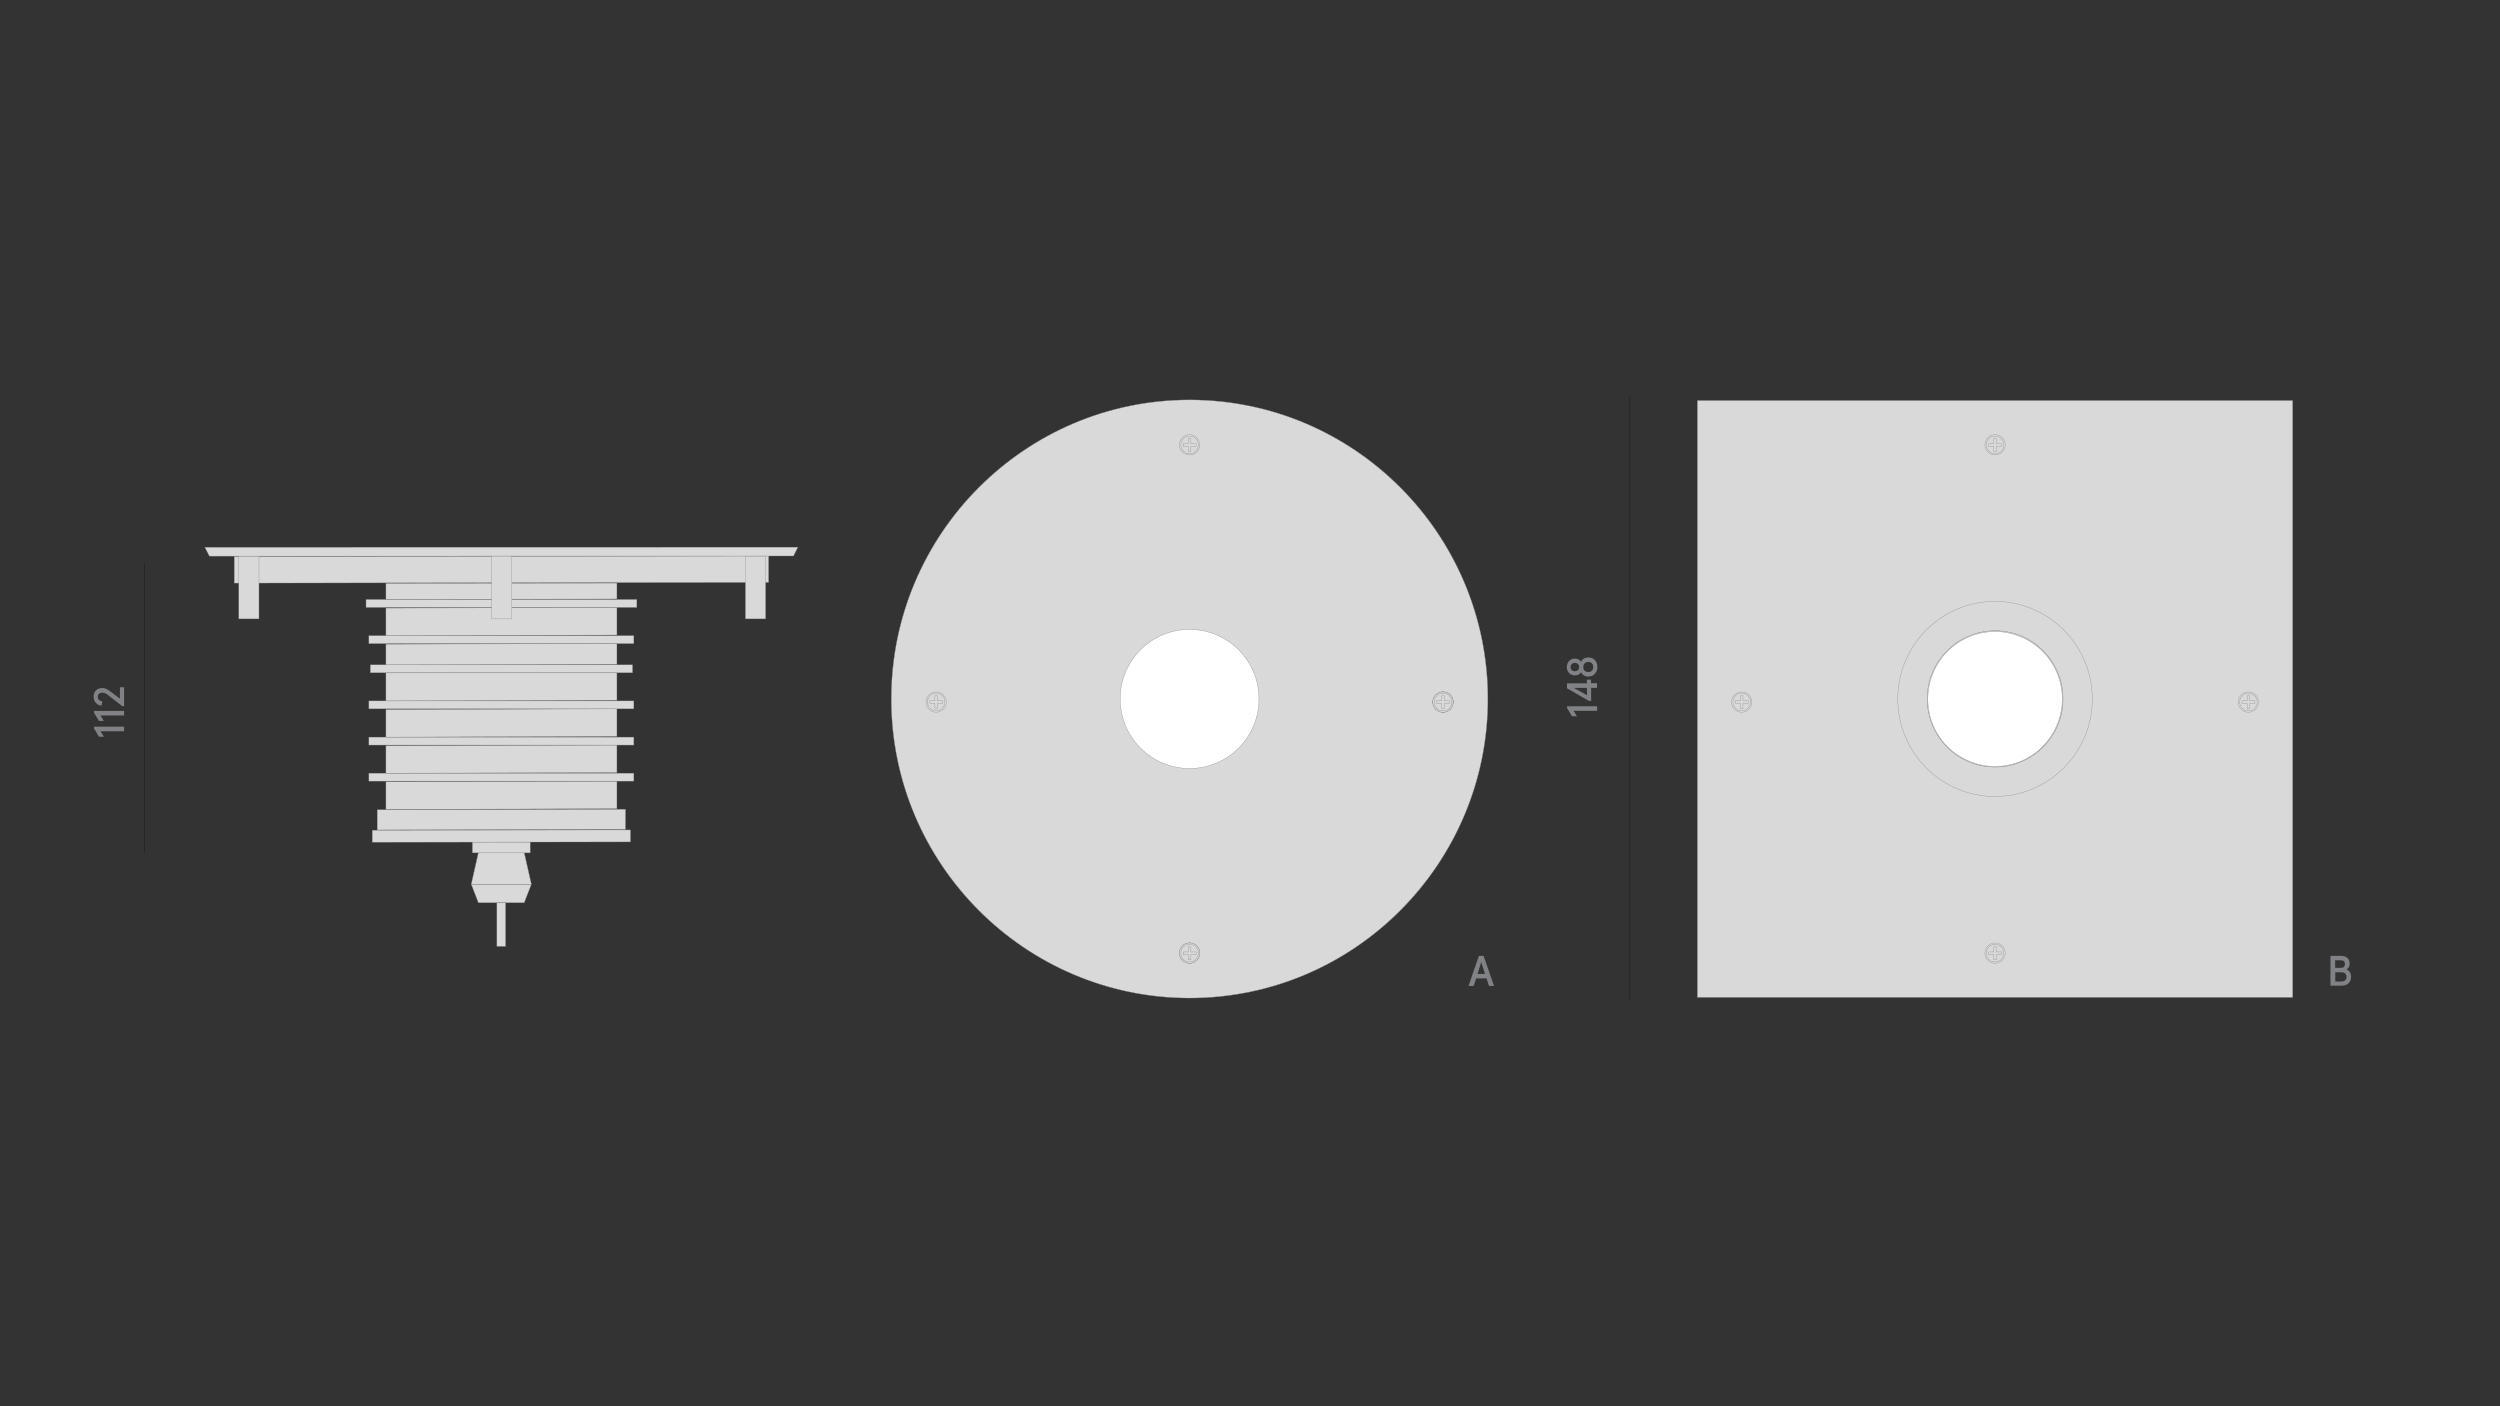 <?xml version="1.0" encoding="utf-8"?>
<!-- Generator: Adobe Illustrator 25.2.3, SVG Export Plug-In . SVG Version: 6.00 Build 0)  -->
<svg version="1.1" id="Слой_1" xmlns="http://www.w3.org/2000/svg" xmlns:xlink="http://www.w3.org/1999/xlink" x="0px" y="0px"
	 viewBox="0 0 1920 1080" style="enable-background:new 0 0 1920 1080;" xml:space="preserve">
<rect x="0" y="0" width="1920" height="1080" fill="#333333" stroke="none"/>
<style type="text/css">
	.st0{fill:#D9D9D9;stroke:#868686;stroke-width:0.25;stroke-miterlimit:10;}
	.st1{fill:none;}
	.st2{fill:#1A1A1A;}
	.st3{fill:#BDBBBA;stroke:#928E8D;stroke-width:0.25;stroke-miterlimit:10;}
	.st4{fill:#868686;stroke:#808285;stroke-miterlimit:10;}
	.st5{fill:#FFFFFF;stroke:#808285;stroke-width:0.25;stroke-miterlimit:10;}
	.st6{fill:none;stroke:#808285;stroke-width:0.25;stroke-linejoin:bevel;stroke-miterlimit:10;}
	.st7{fill:#808285;}
	.st8{fill:none;stroke:#868686;stroke-width:0.25;stroke-miterlimit:10;}
	.st9{fill:none;stroke:#7B7E80;stroke-width:0.25;stroke-miterlimit:10;}
	.st10{clip-path:url(#SVGID_2_);}
	.st11{opacity:0.35;clip-path:url(#SVGID_4_);fill:url(#SVGID_5_);}
	.st12{fill:#D3D3D2;stroke:#808285;stroke-width:0.25;stroke-miterlimit:10;}
	.st13{fill:none;stroke:#868686;stroke-width:0.25;stroke-miterlimit:10;stroke-dasharray:3;}
	.st14{fill:#868586;}
	.st15{opacity:0.35;clip-path:url(#SVGID_7_);fill:url(#SVGID_8_);}
	.st16{fill:#C6C6C5;}
	.st17{clip-path:url(#SVGID_10_);}
	.st18{opacity:0.35;clip-path:url(#SVGID_12_);fill:url(#SVGID_13_);}
	.st19{clip-path:url(#SVGID_15_);}
	.st20{opacity:0.35;clip-path:url(#SVGID_17_);fill:url(#SVGID_18_);}
	.st21{clip-path:url(#SVGID_20_);}
	.st22{opacity:0.35;clip-path:url(#SVGID_22_);fill:url(#SVGID_23_);}
	.st23{clip-path:url(#SVGID_25_);}
	.st24{opacity:0.35;clip-path:url(#SVGID_27_);fill:url(#SVGID_28_);}
	.st25{fill:none;stroke:#868686;stroke-width:0.25;stroke-miterlimit:10;stroke-dasharray:2.992,2.992;}
	.st26{fill:none;stroke:#868686;stroke-width:0.25;stroke-miterlimit:10;stroke-dasharray:3.021,3.021;}
	.st27{fill:none;stroke:#868686;stroke-width:0.25;stroke-miterlimit:10;stroke-dasharray:3.033,3.033;}
	.st28{fill:none;stroke:#868686;stroke-width:0.25;stroke-miterlimit:10;stroke-dasharray:3.032,3.032;}
	.st29{fill:none;stroke:#1C1C1C;stroke-width:0.5;stroke-miterlimit:10;}
</style>
<ellipse class="st0" cx="913.6" cy="732" rx="7.8" ry="7.8"/>
<path class="st0" d="M913.6,725.1c-3.7,0-6.7,3-6.7,6.8c0,3.7,3,6.8,6.7,6.8c3.7,0,6.7-3,6.7-6.8
	C920.4,728.1,917.3,725.1,913.6,725.1z"/>
<ellipse class="st0" cx="719" cy="539.1" rx="7.8" ry="7.8"/>
<path class="st0" d="M719,532.4c-3.7,0-6.7,3-6.7,6.8c0,3.7,3,6.8,6.7,6.8c3.7,0,6.7-3,6.7-6.8C725.8,535.4,722.7,532.4,719,532.4z"
	/>
<path class="st0" d="M719,547c-4.3,0-7.8-3.5-7.8-7.8c0-4.3,3.5-7.8,7.8-7.8c4.3,0,7.8,3.5,7.8,7.8C726.8,543.4,723.3,547,719,547z"
	/>
<path class="st0" d="M719,532.4c-3.7,0-6.7,3-6.7,6.8c0,3.7,3,6.8,6.7,6.8c3.7,0,6.7-3,6.7-6.8C725.8,535.4,722.7,532.4,719,532.4z"
	/>
<path class="st0" d="M913.6,766.5c-126.3,0-229.1-103-229.1-229.7c0-126.7,102.8-229.7,229.1-229.7s229.1,103,229.1,229.7
	C1142.7,663.4,1040,766.5,913.6,766.5z"/>
<path class="st0" d="M1108.2,547c-4.3,0-7.8-3.5-7.8-7.8c0-4.3,3.5-7.8,7.8-7.8c4.3,0,7.8,3.5,7.8,7.8
	C1116.1,543.5,1112.5,547,1108.2,547z"/>
<path class="st0" d="M1116.1,539.1c0-4.3-3.5-7.8-7.8-7.8c-4.3,0-7.8,3.5-7.8,7.8c0,4.3,3.5,7.8,7.8,7.8
	C1112.6,546.9,1116.1,543.4,1116.1,539.1z"/>
<path class="st0" d="M1108.2,532.4c-3.7,0-6.7,3-6.7,6.8c0,3.7,3,6.8,6.7,6.8s6.7-3,6.7-6.8C1115,535.4,1111.9,532.4,1108.2,532.4z"
	/>
<path class="st0" d="M1108.2,547c-4.3,0-7.8-3.5-7.8-7.8s3.5-7.8,7.8-7.8c4.3,0,7.8,3.5,7.8,7.8S1112.5,547,1108.2,547z"/>
<path class="st0" d="M1108.2,532.4c-3.7,0-6.7,3-6.7,6.8c0,3.7,3,6.8,6.7,6.8s6.7-3,6.7-6.8C1115,535.4,1111.9,532.4,1108.2,532.4z"
	/>
<rect x="1303.6" y="307.6" class="st0" width="457.2" height="458.4"/>
<ellipse class="st0" cx="913.6" cy="731.9" rx="7.8" ry="7.8"/>
<rect class="st1" width="1920" height="1080"/>
<ellipse class="st0" cx="1532.2" cy="536.8" rx="53.3" ry="53.4"/>
<path class="st0" d="M1606.9,536.8c0-41.4-33.5-74.9-74.7-74.9s-74.7,33.5-74.7,74.9c0,41.4,33.5,74.9,74.7,74.9
	S1606.9,578.1,1606.9,536.8z"/>
<path class="st0" d="M1584.4,536.8c0-28.9-23.3-52.3-52.1-52.3c-28.8,0-52.1,23.4-52.1,52.3s23.3,52.3,52.1,52.3
	C1561,589,1584.4,565.6,1584.4,536.8z"/>
<path class="st0" d="M1532.2,485.5c-28.2,0-51.2,23-51.2,51.3c0,28.3,23,51.3,51.2,51.3c28.2,0,51.1-23,51.1-51.3
	C1583.4,508.5,1560.4,485.5,1532.2,485.5z"/>
<path class="st0" d="M1532.2,589c-28.8,0-52.1-23.5-52.1-52.3c0-28.8,23.4-52.3,52.1-52.3c28.7,0,52.1,23.5,52.1,52.3
	C1584.4,565.6,1561,589,1532.2,589z"/>
<path class="st5" d="M1522.3,486c29.9-5.8,58.8,15.5,61.4,46.8c1.9,23.7-13.2,46.3-35.9,53.4c-29.9,9.4-60.5-9.5-66.3-39.5
	C1476.1,518.7,1494.4,491.4,1522.3,486"/>
<path class="st0" d="M715.1,539.3l7.9,0L715.1,539.3z"/>
<rect x="714.1" y="538.2" class="st0" width="9.9" height="2"/>
<rect x="714.6" y="538.7" class="st0" width="8.9" height="1"/>
<polygon class="st0" points="719,543.2 719,543.2 719,535.3 "/>
<rect x="718" y="534.3" class="st0" width="2" height="9.9"/>
<rect x="718.5" y="534.8" class="st0" width="1" height="8.9"/>
<path class="st0" d="M909.7,732.1l7.9,0L909.7,732.1z"/>
<rect x="908.7" y="731.1" class="st0" width="9.9" height="2"/>
<rect x="909.2" y="731.6" class="st0" width="8.9" height="1"/>
<polygon class="st0" points="913.6,736.1 913.6,736.1 913.6,728.1 "/>
<rect x="912.6" y="727.1" class="st0" width="2" height="9.9"/>
<rect x="913.1" y="727.6" class="st0" width="1" height="8.9"/>
<path class="st0" d="M913.6,725.2c-3.7,0-6.7,3-6.7,6.8c0,3.7,3,6.8,6.7,6.8c3.7,0,6.7-3,6.7-6.8
	C920.4,728.3,917.3,725.2,913.6,725.2z"/>
<path class="st0" d="M913.6,739.8c-4.3,0-7.8-3.5-7.8-7.8s3.5-7.8,7.8-7.8c4.3,0,7.8,3.5,7.8,7.8S917.9,739.8,913.6,739.8z"/>
<path class="st0" d="M1104.3,539.3l7.9,0L1104.3,539.3z"/>
<rect x="1103.3" y="538.2" class="st0" width="9.9" height="2"/>
<rect x="1103.8" y="538.7" class="st0" width="8.9" height="1"/>
<polygon class="st0" points="1108.2,543.2 1108.3,543.2 1108.2,535.3 "/>
<rect x="1107.2" y="534.3" class="st0" width="2" height="9.9"/>
<rect x="1107.7" y="534.8" class="st0" width="1" height="8.9"/>
<path class="st5" d="M966.9,536.8c0-29.5-23.9-53.4-53.3-53.4c-29.4,0-53.3,23.9-53.3,53.4c0,29.5,23.9,53.4,53.3,53.4
	C943,590.2,966.9,566.3,966.9,536.8z"/>
<path class="st0" d="M1104.3,539.2l7.9,0L1104.3,539.2z"/>
<polygon class="st0" points="1108.2,543.2 1108.2,543.2 1108.2,535.3 "/>
<path class="st0" d="M909.7,732.1l7.9,0L909.7,732.1z"/>
<polygon class="st0" points="913.6,736 913.6,736 913.6,728.1 "/>
<path class="st0" d="M715.1,539.2l7.9,0L715.1,539.2z"/>
<polygon class="st0" points="719,543.2 719,543.2 719,535.3 "/>
<g>
	<path class="st0" d="M921.4,341.6c0-4.3-3.5-7.8-7.8-7.8c-4.3,0-7.8,3.5-7.8,7.8s3.5,7.8,7.8,7.8
		C917.9,349.5,921.4,346,921.4,341.6z"/>
	<path class="st0" d="M913.6,334.9c-3.7,0-6.7,3-6.7,6.8c0,3.7,3,6.8,6.7,6.8c3.7,0,6.7-3,6.7-6.8
		C920.4,337.9,917.3,334.9,913.6,334.9z"/>
	<polygon class="st0" points="918.6,340.8 914.6,340.8 914.6,336.8 912.6,336.8 912.6,340.8 908.7,340.8 908.7,342.8 912.6,342.8 
		912.6,346.7 914.6,346.7 914.6,342.8 918.6,342.8 	"/>
	<path class="st0" d="M719,547c-4.3,0-7.8-3.5-7.8-7.8c0-4.3,3.5-7.8,7.8-7.8c4.3,0,7.8,3.5,7.8,7.8C726.8,543.4,723.3,547,719,547z
		"/>
	<path class="st0" d="M1108.2,547c-4.3,0-7.8-3.5-7.8-7.8s3.5-7.8,7.8-7.8c4.3,0,7.8,3.5,7.8,7.8S1112.5,547,1108.2,547z"/>
	<ellipse class="st0" cx="719" cy="539.1" rx="6.7" ry="6.8"/>
	<path class="st0" d="M921.4,732c0-4.3-3.5-7.8-7.8-7.8c-4.3,0-7.8,3.5-7.8,7.8c0,4.3,3.5,7.8,7.8,7.8
		C917.9,739.8,921.4,736.3,921.4,732z"/>
	<path class="st0" d="M1108.2,532.4c-3.7,0-6.7,3-6.7,6.8c0,3.7,3,6.8,6.7,6.8c3.7,0,6.7-3,6.7-6.8
		C1115,535.4,1112,532.4,1108.2,532.4z"/>
	<polygon class="st0" points="1113.2,538.2 1109.2,538.2 1109.2,534.3 1107.2,534.3 1107.2,538.2 1103.3,538.2 1103.3,540.2 
		1107.2,540.2 1107.2,544.2 1109.2,544.2 1109.2,540.2 1113.2,540.2 	"/>
	<path class="st0" d="M913.6,725.2c-3.7,0-6.7,3-6.7,6.8s3,6.8,6.7,6.8c3.7,0,6.7-3,6.7-6.8S917.3,725.2,913.6,725.2z"/>
	<polygon class="st0" points="918.6,731.1 914.6,731.1 914.6,727.1 912.6,727.1 912.6,731.1 908.7,731.1 908.7,733.1 912.6,733.1 
		912.6,737 914.6,737 914.6,733.1 918.6,733.1 	"/>
	<polygon class="st0" points="724,538.2 720,538.2 720,534.3 718,534.3 718,538.2 714.1,538.2 714.1,540.2 718,540.2 718,544.2 
		720,544.2 720,540.2 724,540.2 	"/>
</g>
<g>
	<path class="st0" d="M1540,341.6c0-4.3-3.5-7.8-7.8-7.8c-4.3,0-7.8,3.5-7.8,7.8s3.5,7.8,7.8,7.8C1536.5,349.5,1540,346,1540,341.6z
		"/>
	<path class="st0" d="M1532.2,334.9c-3.7,0-6.7,3-6.7,6.8c0,3.7,3,6.8,6.7,6.8s6.7-3,6.7-6.8
		C1538.9,337.9,1535.9,334.9,1532.2,334.9z"/>
	<polygon class="st0" points="1537.2,340.8 1533.2,340.8 1533.2,336.8 1531.2,336.8 1531.2,340.8 1527.3,340.8 1527.3,342.8 
		1531.2,342.8 1531.2,346.7 1533.2,346.7 1533.2,342.8 1537.2,342.8 	"/>
	<path class="st0" d="M1337.6,547c-4.3,0-7.8-3.5-7.8-7.8c0-4.3,3.5-7.8,7.8-7.8c4.3,0,7.8,3.5,7.8,7.8
		C1345.4,543.4,1341.9,547,1337.6,547z"/>
	<path class="st0" d="M1726.8,547c-4.3,0-7.8-3.5-7.8-7.8s3.5-7.8,7.8-7.8c4.3,0,7.8,3.5,7.8,7.8S1731.1,547,1726.8,547z"/>
	<ellipse class="st0" cx="1337.6" cy="539.1" rx="6.7" ry="6.8"/>
	<path class="st0" d="M1540,732c0-4.3-3.5-7.8-7.8-7.8c-4.3,0-7.8,3.5-7.8,7.8c0,4.3,3.5,7.8,7.8,7.8
		C1536.5,739.8,1540,736.3,1540,732z"/>
	<path class="st0" d="M1726.8,532.4c-3.7,0-6.7,3-6.7,6.8c0,3.7,3,6.8,6.7,6.8s6.7-3,6.7-6.8
		C1733.6,535.4,1730.5,532.4,1726.8,532.4z"/>
	<polygon class="st0" points="1731.8,538.2 1727.8,538.2 1727.8,534.3 1725.8,534.3 1725.8,538.2 1721.9,538.2 1721.9,540.2 
		1725.8,540.2 1725.8,544.2 1727.8,544.2 1727.8,540.2 1731.8,540.2 	"/>
	<path class="st0" d="M1532.2,725.2c-3.7,0-6.7,3-6.7,6.8s3,6.8,6.7,6.8s6.7-3,6.7-6.8S1535.9,725.2,1532.2,725.2z"/>
	<polygon class="st0" points="1537.2,731.1 1533.2,731.1 1533.2,727.1 1531.2,727.1 1531.2,731.1 1527.3,731.1 1527.3,733.1 
		1531.2,733.1 1531.2,737 1533.2,737 1533.2,733.1 1537.2,733.1 	"/>
	<polygon class="st0" points="1342.6,538.2 1338.6,538.2 1338.6,534.3 1336.6,534.3 1336.6,538.2 1332.7,538.2 1332.7,540.2 
		1336.6,540.2 1336.6,544.2 1338.6,544.2 1338.6,540.2 1342.6,540.2 	"/>
</g>
<g>
	<g>
		<path class="st7" d="M1789.8,757.2v-23.1h8.2c2,0,3.6,0.5,4.8,1.6c1.2,1.1,1.7,2.6,1.7,4.5c0,1-0.2,1.9-0.7,2.6
			c-0.4,0.8-1,1.3-1.8,1.7c2.4,0.9,3.6,2.9,3.6,5.7c0,2.2-0.7,3.8-2,5c-1.3,1.2-3.1,1.8-5.5,1.8H1789.8z M1793.5,743.3h4.3
			c2.1,0,3.1-1,3.1-2.9c0-1-0.3-1.7-0.8-2.2c-0.5-0.5-1.3-0.7-2.4-0.7h-4.3V743.3z M1793.5,753.8h4.4c2.8,0,4.2-1.2,4.2-3.5
			c0-2.4-1.4-3.6-4.2-3.6h-4.4V753.8z"/>
	</g>
</g>
<g>
	<g>
		<path class="st7" d="M1127.8,757.2l8-23.1h3.6l8,23.1h-3.9l-1.8-5.8h-8l-1.9,5.8H1127.8z M1134.7,748h5.8l-2.9-9.1L1134.7,748z"/>
	</g>
</g>
<g>
	<g>
		<path class="st7" d="M1226.6,545.9h-18.1l2.6,4.2h-3.8l-3.8-6.3v-1.4h23.1V545.9z"/>
		<path class="st7" d="M1226.6,528.3h-4.6v10h-1.7l-16.9-9.7v-3.8h15.3V522h3.2v2.7h4.6V528.3z M1218.8,533.9v-5.6h-10.1
			L1218.8,533.9z"/>
		<path class="st7" d="M1219.8,519.6c-1.3,0-2.4-0.3-3.4-0.9c-1-0.6-1.7-1.4-2.2-2.4c-1.1,1.6-2.7,2.4-4.7,2.4
			c-1.8,0-3.2-0.6-4.4-1.8c-1.2-1.2-1.8-2.8-1.8-4.6s0.6-3.4,1.8-4.7c1.2-1.2,2.7-1.8,4.4-1.8c2,0,3.6,0.8,4.7,2.4
			c0.5-1,1.2-1.8,2.2-2.4c1-0.6,2.2-0.9,3.4-0.9c2.1,0,3.8,0.7,5.1,2.1c1.3,1.4,1.9,3.2,1.9,5.2c0,2.1-0.6,3.8-1.9,5.2
			C1223.7,518.9,1222,519.6,1219.8,519.6z M1211.9,510c-0.6-0.6-1.4-0.9-2.4-0.9s-1.8,0.3-2.4,0.9c-0.6,0.6-0.9,1.3-0.9,2.3
			c0,0.9,0.3,1.7,0.9,2.3c0.6,0.6,1.4,0.9,2.4,0.9s1.8-0.3,2.4-0.9c0.6-0.6,0.9-1.3,0.9-2.3S1212.5,510.6,1211.9,510z M1222.6,509.5
			c-0.7-0.7-1.6-1.1-2.8-1.1s-2.1,0.4-2.8,1.1c-0.7,0.7-1,1.6-1,2.8s0.3,2.1,1,2.8c0.7,0.7,1.6,1,2.8,1s2.1-0.3,2.8-1
			c0.7-0.7,1-1.6,1-2.8S1223.3,510.2,1222.6,509.5z"/>
	</g>
</g>
<g>
	<line class="st29" x1="1251.7" y1="305.4" x2="1251.7" y2="767.9"/>
</g>
<polygon class="st0" points="179.9,427.4 590.3,427 590.3,447.3 179.9,447.8 "/>
<rect x="183.4" y="427.1" class="st0" width="15.5" height="48.2"/>
<rect x="572.5" y="427.1" class="st0" width="15.5" height="48.2"/>
<polygon class="st0" points="408.1,679.1 361.9,679.1 367.4,693.3 402.6,693.3 "/>
<polygon class="st0" points="361.9,679.1 408.1,679.1 402.6,654.8 367.4,654.8 "/>
<rect x="381.6" y="693.4" class="st0" width="6.7" height="33.4"/>
<rect x="362.8" y="646.7" class="st0" width="44.4" height="8.3"/>
<polygon class="st0" points="157.3,420.3 612.8,420.2 609.4,427 160.8,427.1 "/>
<polygon class="st0" points="289.7,621.9 480.4,621.5 480.4,637 289.7,637.4 "/>
<polygon class="st0" points="296.4,600.4 473.8,600 473.8,621.1 296.4,621.6 "/>
<rect x="283.3" y="593.8" class="st0" width="203.5" height="6.1"/>
<polygon class="st0" points="296.4,572.7 473.8,572.2 473.8,593.4 296.4,593.8 "/>
<rect x="283.3" y="566.1" class="st0" width="203.5" height="6.1"/>
<polygon class="st0" points="296.4,544.9 473.8,544.4 473.8,565.6 296.4,566.1 "/>
<rect x="283.3" y="538.3" class="st0" width="203.5" height="6.1"/>
<polygon class="st0" points="296.4,516.8 473.8,516.8 473.8,537.8 296.4,538.3 "/>
<rect x="283.3" y="488.2" class="st0" width="203.5" height="6.1"/>
<polygon class="st0" points="296.4,467 473.8,466.6 473.8,487.7 296.4,488.2 "/>
<rect x="284.4" y="510.6" class="st0" width="201.4" height="6.1"/>
<polygon class="st0" points="296.4,494.7 473.8,494.3 473.8,510.2 296.4,510.6 "/>
<rect x="281.1" y="460.4" class="st0" width="208" height="6.1"/>
<polygon class="st0" points="296.4,448 473.8,447.8 473.8,460 296.4,460.3 "/>
<polygon class="st0" points="285.9,637.6 484.2,637.4 484.2,646.6 285.9,646.8 "/>
<g>
	<g>
		<path class="st7" d="M95.3,561.6H77.2l2.6,4.2H76l-3.8-6.3v-1.4h23.1V561.6z"/>
		<path class="st7" d="M95.3,549.5H77.2l2.6,4.2H76l-3.8-6.3V546h23.1V549.5z"/>
		<path class="st7" d="M95.3,542.3h-1.4L83.2,534c-1-0.8-1.8-1.3-2.5-1.6c-0.6-0.3-1.4-0.4-2.2-0.4c-1.1,0-1.9,0.3-2.5,0.8
			c-0.6,0.6-0.9,1.4-0.9,2.4c0,0.9,0.3,1.7,0.9,2.3c0.6,0.6,1.5,1,2.6,1.1l-0.6,3.3c-1.8-0.1-3.3-0.8-4.4-2.1
			c-1.2-1.3-1.7-2.8-1.7-4.7c0-2,0.6-3.7,1.8-4.9s2.8-1.8,4.8-1.8c1.8,0,3.8,0.7,5.7,2.2l7.9,6v-8.8h3.2V542.3z"/>
	</g>
</g>
<line class="st29" x1="110.8" y1="654.5" x2="110.8" y2="432.7"/>
<rect x="377.6" y="427.1" class="st0" width="15.5" height="48.2"/>
</svg>
